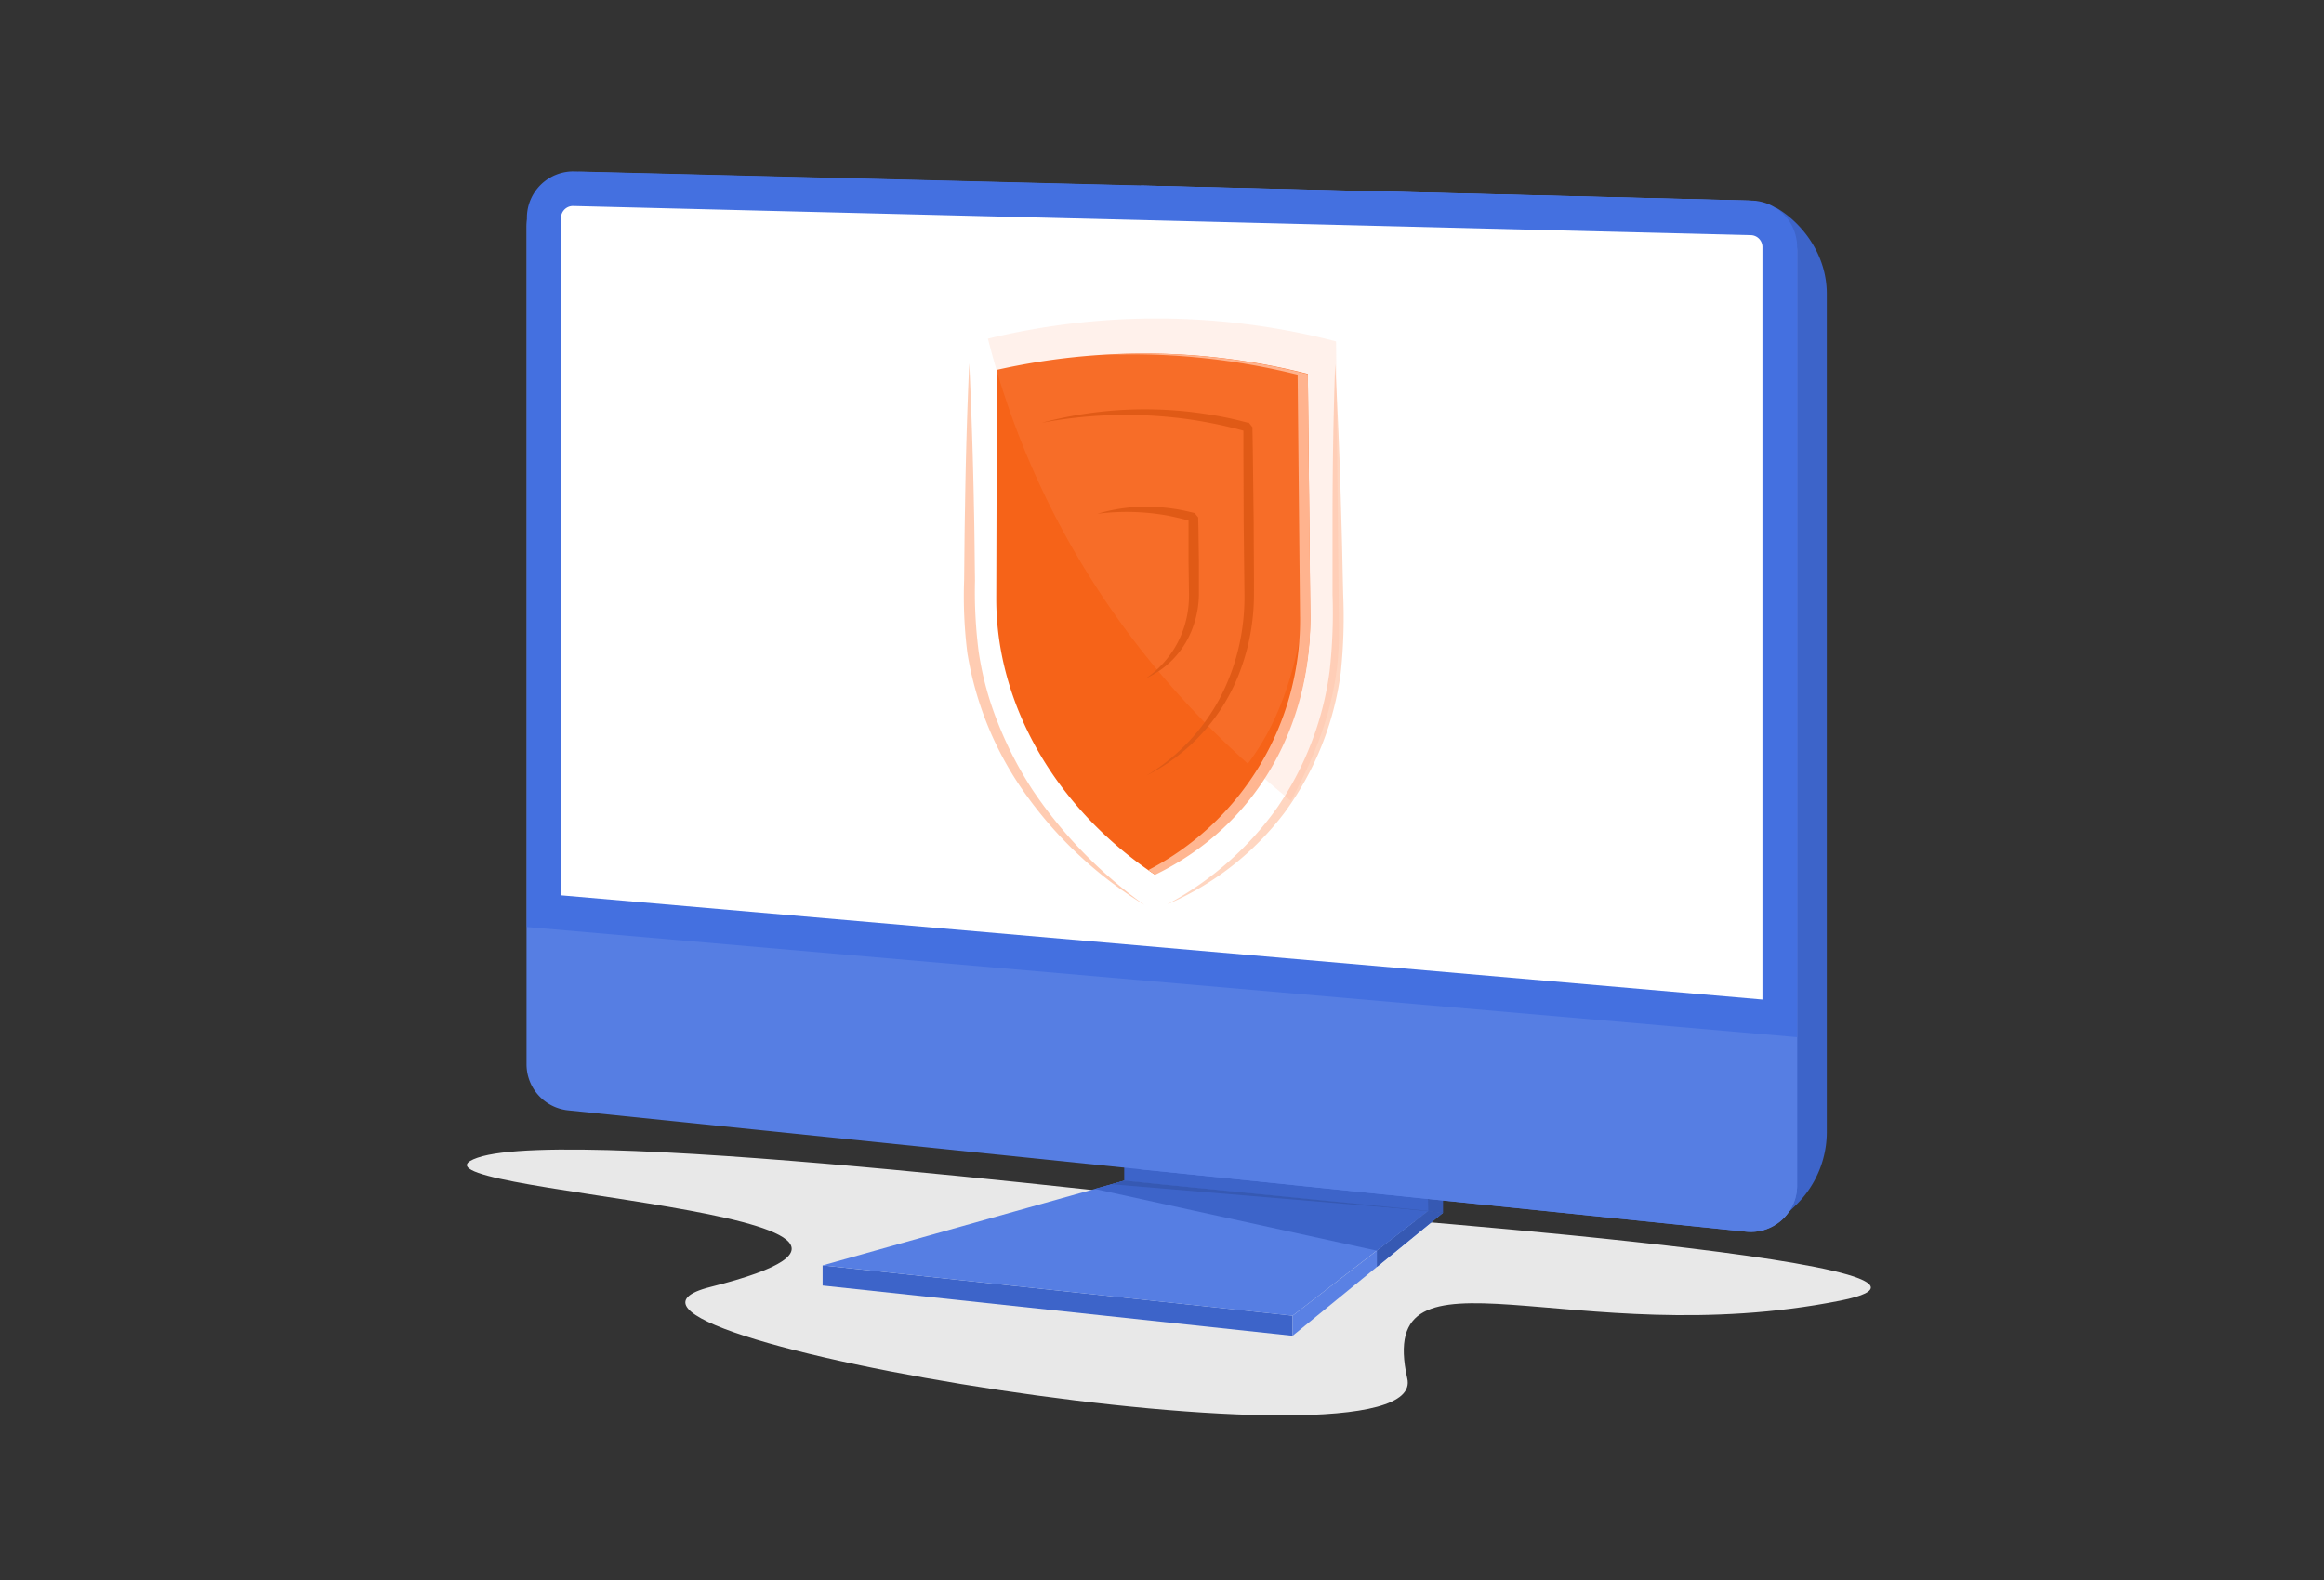 <svg xmlns="http://www.w3.org/2000/svg" width="494" height="336" viewBox="0 0 494 336"><rect x="0" y="0" width="494" height="336" fill="#333333" stroke="none"/><defs><style>.cls_0{fill:transparent}.cls_1{fill:#fff}.cls-3{fill:#3d64c9}.cls-4{fill:#567ee3}.cls-5{fill:#3659b3}.cls_14{fill:#e05a16}</style></defs><g id="Layer_2"><g id="PRODUCT"><path d="M0 0h494v336H0z" class="cls_0"/><path fill="#e8e8e8" d="M272.87 257.44c-14.43-1.13-150.61-18.49-171.37-11.3-21 7.26 113.12 11.46 49.52 27.47-39.54 9.95 153.62 42 148.11 19.42-6.87-31 35.18-5.19 92.06-16.51 40.03-7.98-118.32-19.08-118.32-19.08z"/><path d="M274.76 284l-99.9-10.69v-4.28l99.9 10.69V284z" class="cls-3"/><path d="M304.39 256.81l-11.75 9.09-17.88 13.83-99.9-10.7 40.57-11.4 23.58-6.62 65.38 5.8z" class="cls-4"/><path d="M303.6 257.44l-10.96 8.46-59.92-13.12 6.29-1.77 64.59 6.43z" class="cls-3"/><path d="M303.6 257.44l-67.32-5.66 2.73-.77 64.59 6.43z" class="cls-5"/><path fill="#5a81e4" d="M306.74 257.84l-14.05 11.5L274.76 284v-4.27l17.93-13.86 10.91-8.43 3.14.4z"/><path d="M306.74 257.84l-14.05 11.5v-3.47l10.91-8.43 3.14.4z" class="cls-5"/><path d="M306.74 257.84v-33.56l-67.74-.9.01 27.63 67.73 6.83z" class="cls-5"/><path d="M303.6 257.44l-.84-34.06H239l.01 27.63 64.59 6.43z" class="cls-3"/><path d="M381.66 256.3l-1.53 1.48-261.9-22.62v-197l258.29 7 1-1c5.25 3 10.79 9.69 10.79 18.31v178.21a21.74 21.74 0 01-6.65 15.62z" class="cls-3"/><path d="M382 53.41v198.64a9.85 9.85 0 01-10.87 9.81l-128.58-13.24-121.77-12.55a9.86 9.86 0 01-8.86-9.82v-178a11.73 11.73 0 0112-11.72l118.61 2.94 128.89 3.2A10.78 10.78 0 01382 53.41z" class="cls-4"/><path d="M382 53.41v198.64a9.85 9.85 0 01-10.87 9.81l-128.58-13.24V39.43l128.89 3.2A10.78 10.78 0 01382 53.41z" class="cls-4"/><path fill="#4470e0" d="M382 52.51v168l-270-23.42V46.3a9.87 9.87 0 0110-9.86l250.32 6.21a9.86 9.86 0 019.68 9.86z"/><path d="M374.63 52.51v160l-255.38-22.16v-144a2.54 2.54 0 012.53-2.55L372.16 50a2.52 2.52 0 012.47 2.51z" class="cls_1"/><path fill="#f66318" d="M245.35 185.86c20.9-10.42 33.41-31.43 33.16-55.23L278 79.49a142.52 142.52 0 00-66.09-.86l-.14 48.49c-.08 22.56 12.59 44.65 33.58 58.74z"/><path fill="#ffb691" d="M276.34 130.72l-.51-51.06A145.15 145.15 0 00235 75.45a139.21 139.21 0 0143 4.11l.53 51.14c.25 23.81-11.55 44.82-32.85 55.21l-.12.08c-.48-.33-1-.67-1.48-1a59.87 59.87 0 0032.26-54.27z"/><path fill="#ff9a66" d="M248.07 192.29a68 68 0 0023.44-20.61 66.53 66.53 0 007.25-13.8 65.82 65.82 0 003.88-15.3 111.66 111.66 0 00.61-16.12v-16.35q0-16.35.56-32.71.89 16.39 1.31 32.78c.18 5.47.26 10.93.4 16.4A111.92 111.92 0 01285 143a64.75 64.75 0 01-11.93 29.74 61.87 61.87 0 01-25 19.55z" opacity=".4"/><path fill="#ff9a66" d="M243.25 192.38a86.33 86.33 0 01-25.31-23.62 71.18 71.18 0 01-12.31-29.91 96.58 96.58 0 01-.69-15.52c.06-5.12.08-10.24.19-15.36q.21-15.36.9-30.73.72 15.39 1 30.79c.12 5.14.14 10.27.22 15.4a99.4 99.4 0 00.8 15.27 66.65 66.65 0 004.08 15 79 79 0 007.39 14.3 95.17 95.17 0 0023.73 24.38z" opacity=".5"/><path fill="#ffa77d" d="M276.4 135.11c-1.86 9.63-5 19.11-11.16 27.25C237.2 137.18 218.7 106.23 210 72a151.93 151.93 0 0174 .58l.62 61.15c.21 13.78-4.19 25.37-10.22 36.54-2.44-2-4.8-4-7.11-6.07 3.84-7.2 8.71-16.65 9.11-29.09z" opacity=".16"/><path d="M243.66 164.91a42.2 42.2 0 0011.45-10.07 43.42 43.42 0 004.13-6.29 45.62 45.62 0 002.95-6.94 46.84 46.84 0 002.34-15l-.17-15.61-.06-15.62v-4.6c-.16-.22 1.41 1.77.73.93h-.18l-1-.27c-.65-.17-1.3-.37-2-.51-2.63-.66-5.3-1.17-8-1.61a96.43 96.43 0 00-32.42.57 85.35 85.35 0 0132.63-2.19c2.74.36 5.48.8 8.18 1.43.68.14 1.35.33 2 .49l1 .25h.22c-.67-.84.94 1.15.77 1v.73l.07 3.91.19 15.66c0 5.22.08 10.42.05 15.66a46.3 46.3 0 01-2.79 15.44 40.8 40.8 0 01-20.09 22.64z" class="cls_14"/><path d="M243.59 144.21a21 21 0 008.15-11 22.1 22.1 0 001-6.77l-.1-7.18v-9.32c-.16-.21 1.42 1.79.74.94h-.06l-.45-.13c-.3-.09-.6-.19-.9-.26-1.21-.33-2.43-.6-3.66-.85a49.35 49.35 0 00-15.06-.4 36.71 36.71 0 0115.27-1.2 34.07 34.07 0 013.87.68c.32.06.64.15 1 .23l.48.12h.06c-.67-.84.93 1.15.76.95v.34l.05 1.8.1 7.2v7.21a21.06 21.06 0 01-1.44 7.23 18.83 18.83 0 01-9.81 10.41z" class="cls_14"/></g></g></svg>